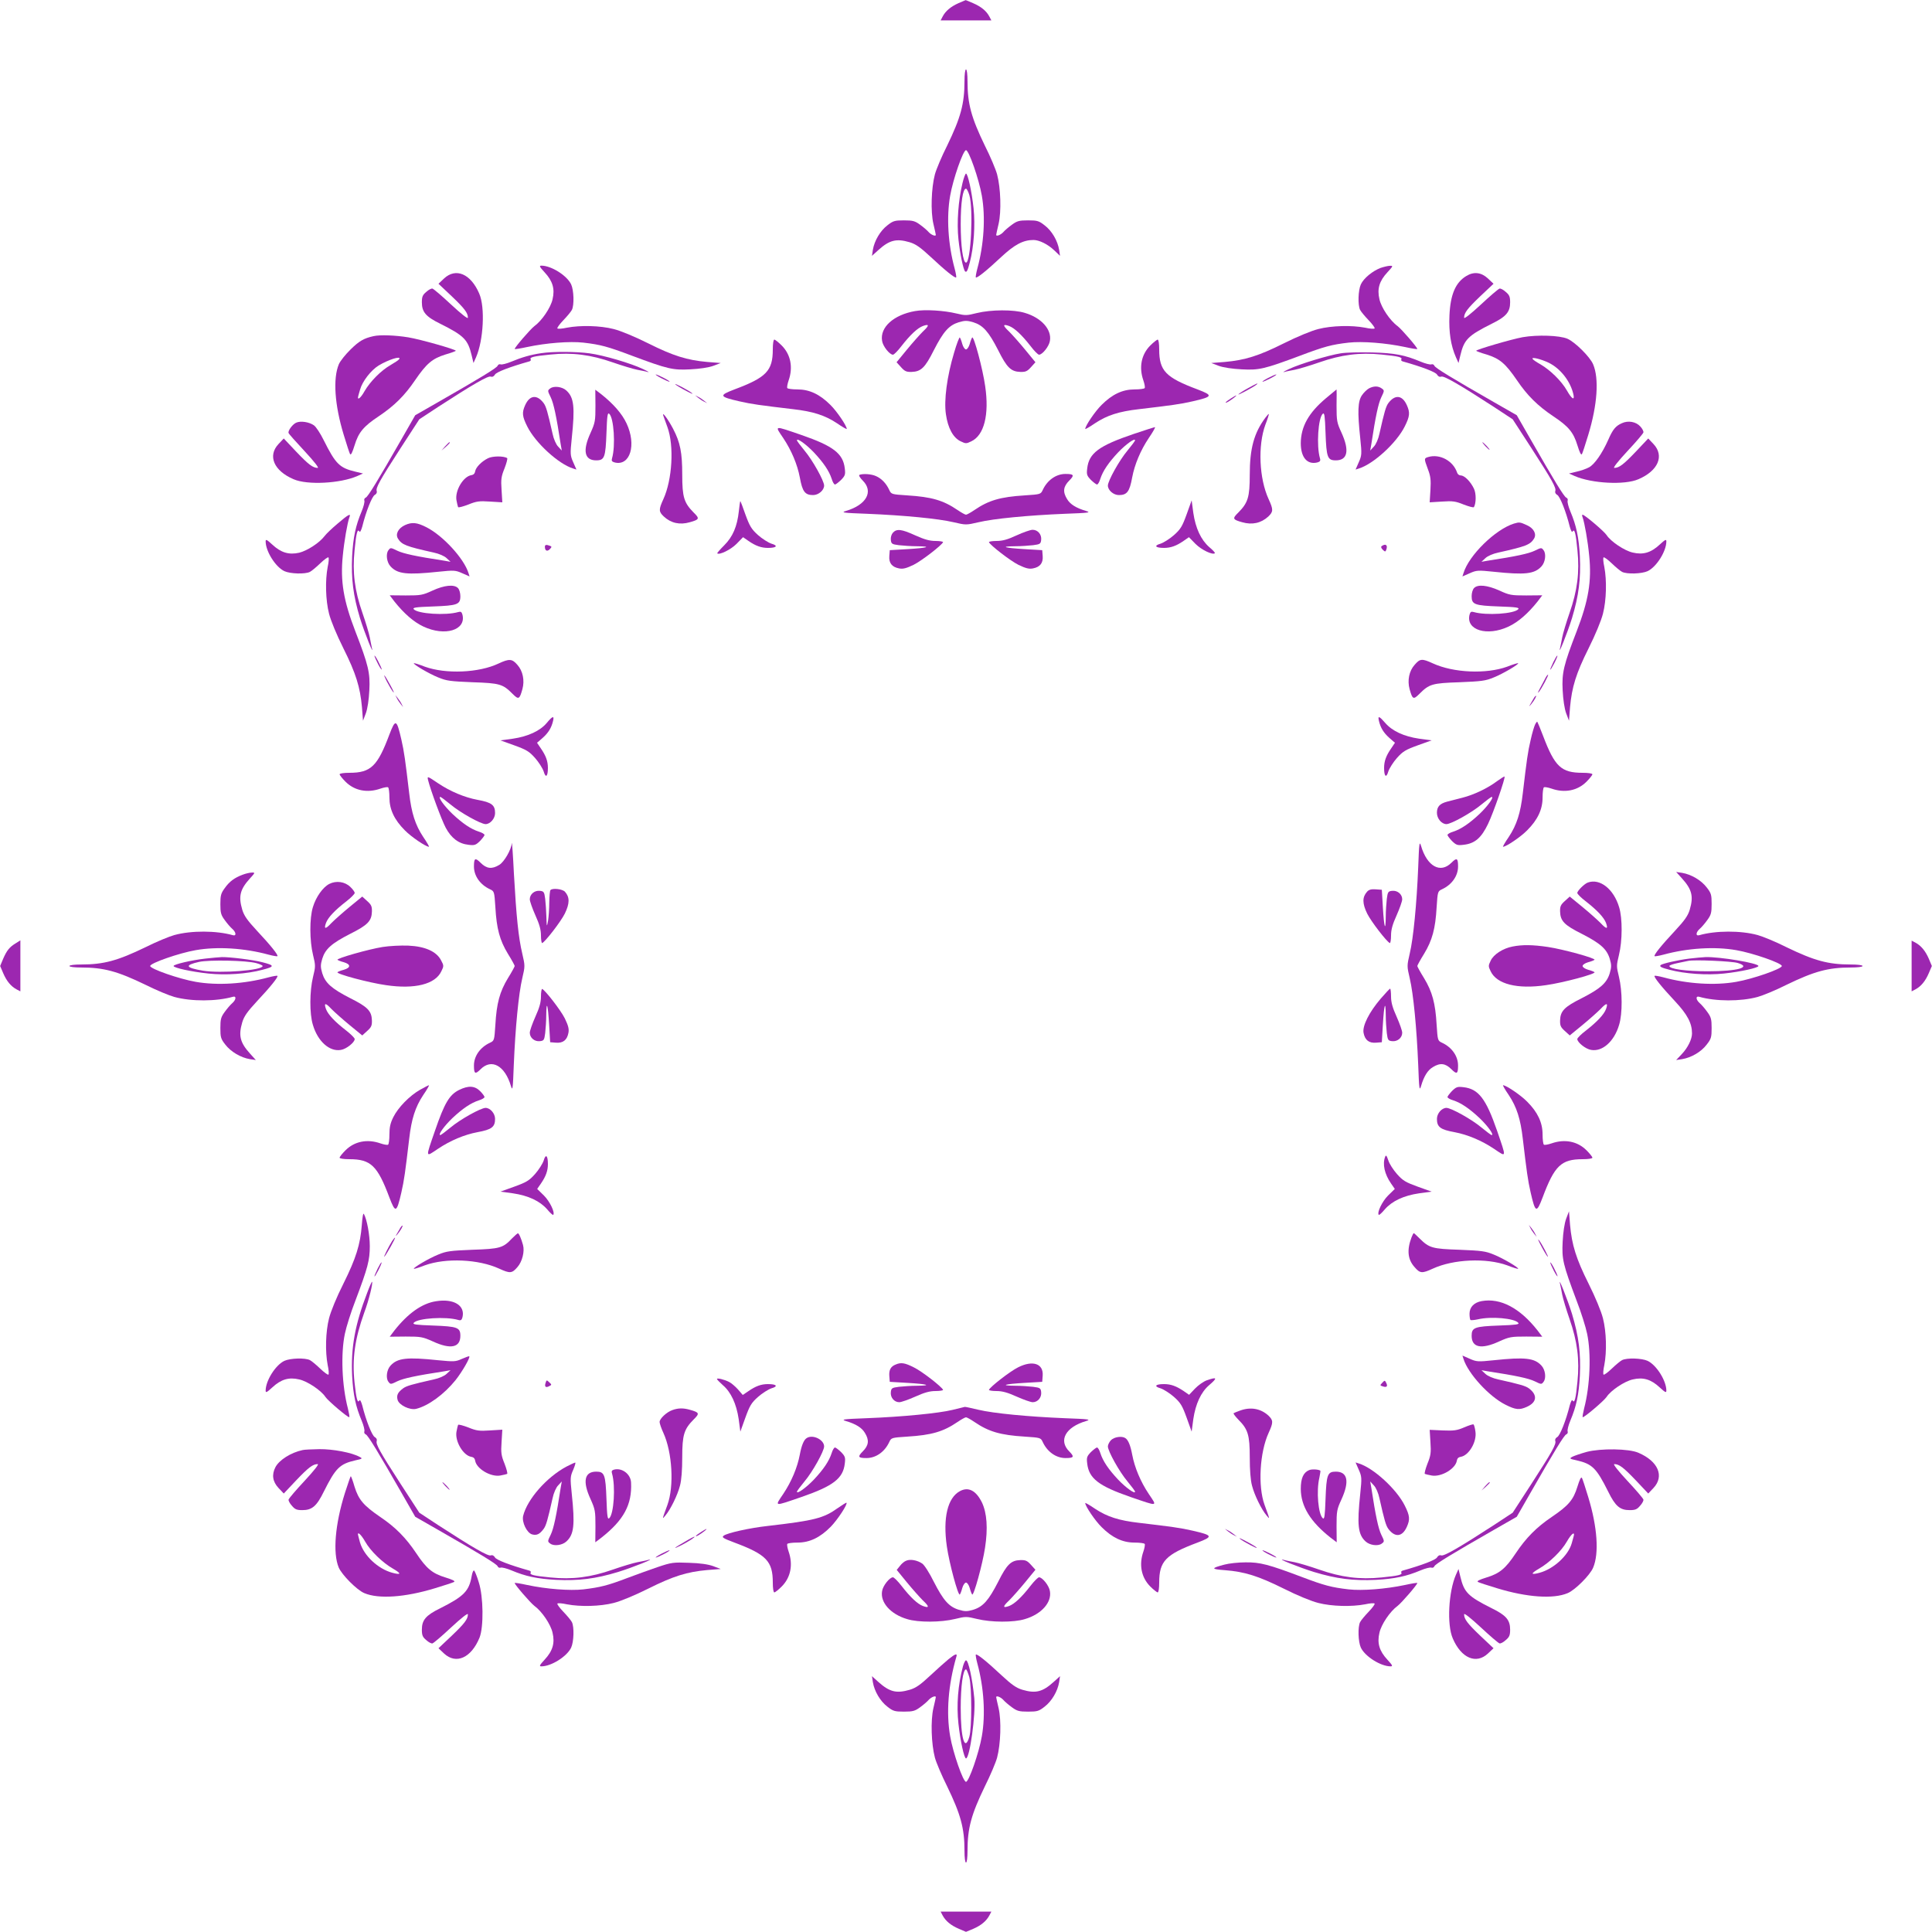 <?xml version="1.0" standalone="no"?>
<!DOCTYPE svg PUBLIC "-//W3C//DTD SVG 20010904//EN"
 "http://www.w3.org/TR/2001/REC-SVG-20010904/DTD/svg10.dtd">
<svg version="1.0" xmlns="http://www.w3.org/2000/svg"
 width="1280pt" height="1280pt" viewBox="0 0 1280 1280"
 preserveAspectRatio="xMidYMid meet">
<g transform="translate(0,1280) scale(0.1,-0.1)"
fill="#9c27b0" stroke="none">
<path d="M6350 12779 c-51 -23 -86 -52 -105 -89 l-13 -25 168 0 168 0 -13 25
c-20 38 -55 66 -108 89 -27 12 -49 21 -50 20 -1 0 -22 -9 -47 -20z"/>
<path d="M6390 12262 c0 -150 -25 -241 -115 -427 -36 -71 -72 -157 -81 -190
-24 -91 -29 -246 -10 -328 9 -38 16 -70 16 -73 0 -12 -29 -1 -46 17 -10 12
-37 35 -58 50 -34 25 -48 29 -107 29 -61 0 -72 -3 -110 -33 -47 -36 -86 -102
-96 -162 l-6 -40 42 38 c74 67 120 78 208 52 40 -12 70 -33 140 -98 96 -90
161 -142 168 -135 2 2 -2 28 -10 58 -44 161 -55 341 -30 483 19 110 86 302
105 302 19 0 86 -192 105 -302 25 -142 14 -322 -30 -483 -8 -30 -12 -56 -10
-58 7 -7 72 45 168 135 89 83 146 113 214 113 38 0 95 -28 137 -68 l39 -37 -6
40 c-10 60 -48 126 -96 162 -38 30 -49 33 -110 33 -59 0 -73 -4 -107 -29 -21
-15 -48 -38 -58 -50 -17 -18 -46 -29 -46 -17 0 3 7 35 16 73 19 82 14 237 -10
328 -9 33 -45 119 -81 190 -90 186 -115 277 -115 427 0 45 -4 78 -10 78 -6 0
-10 -33 -10 -78z"/>
<path d="M6377 11588 c-28 -114 -39 -265 -27 -374 10 -94 32 -200 44 -212 10
-9 17 4 31 59 27 102 37 247 25 360 -12 112 -38 229 -50 229 -4 0 -15 -28 -23
-62z m45 -80 c28 -93 10 -448 -22 -448 -20 0 -35 112 -35 255 0 145 14 235 35
235 5 0 15 -19 22 -42z"/>
<path d="M3608 10996 c54 -58 69 -110 53 -178 -12 -56 -71 -143 -121 -179 -26
-20 -130 -140 -130 -151 0 -3 37 3 83 13 127 27 281 39 372 29 113 -13 161
-26 320 -86 241 -90 273 -97 388 -91 62 3 122 12 152 23 l50 19 -90 7 c-133
12 -224 40 -390 123 -90 45 -182 83 -229 95 -90 23 -221 26 -310 9 -31 -7 -59
-9 -63 -5 -4 3 14 28 39 54 25 26 51 57 57 69 16 32 13 130 -5 169 -28 59
-132 124 -197 124 -16 0 -13 -7 21 -44z"/>
<path d="M9147 11025 c-53 -20 -112 -68 -131 -109 -18 -39 -21 -137 -5 -169 6
-12 32 -43 57 -69 25 -26 43 -51 39 -54 -4 -4 -32 -2 -63 5 -89 17 -220 14
-310 -9 -47 -12 -139 -50 -229 -95 -166 -83 -257 -111 -390 -123 l-90 -7 50
-19 c30 -11 90 -20 152 -23 115 -6 147 1 388 91 159 60 207 73 320 86 91 10
245 -2 373 -29 45 -10 82 -16 82 -13 0 11 -104 131 -130 151 -50 36 -109 123
-121 179 -16 68 -1 120 53 178 38 41 39 44 17 43 -13 0 -41 -7 -62 -14z"/>
<path d="M2942 10955 l-37 -35 87 -82 c86 -82 108 -111 108 -143 0 -10 -43 24
-111 87 -61 57 -116 104 -124 106 -7 2 -26 -8 -41 -22 -24 -20 -29 -32 -29
-69 0 -64 26 -95 122 -142 158 -79 183 -105 208 -210 l12 -50 17 38 c49 112
61 331 21 422 -56 131 -155 173 -233 100z"/>
<path d="M9714 10971 c-71 -43 -105 -123 -111 -261 -5 -110 9 -200 43 -277
l17 -38 12 50 c25 105 50 131 208 210 96 47 122 78 122 142 0 37 -5 49 -29 69
-15 14 -34 24 -41 22 -8 -2 -63 -49 -124 -106 -68 -63 -111 -97 -111 -87 0 32
22 61 108 143 l87 82 -37 35 c-44 41 -94 47 -144 16z"/>
<path d="M6062 10739 c-141 -25 -233 -107 -218 -197 5 -36 50 -92 72 -92 7 0
33 26 57 58 58 74 105 118 141 132 44 16 44 4 0 -37 -21 -21 -69 -75 -106
-120 l-68 -83 29 -32 c25 -28 36 -33 71 -32 62 2 89 28 147 144 63 123 100
165 165 185 41 12 55 12 96 0 65 -20 102 -62 165 -185 58 -116 85 -142 147
-144 35 -1 46 4 71 32 l29 32 -68 83 c-37 45 -85 99 -106 120 -44 41 -44 53 0
37 36 -14 83 -58 141 -132 24 -32 50 -58 57 -58 22 0 67 56 72 92 13 75 -57
153 -166 185 -74 23 -224 22 -318 -1 -67 -17 -77 -17 -135 -3 -82 20 -209 28
-275 16z"/>
<path d="M2475 10573 c-64 -14 -95 -32 -151 -87 -35 -34 -70 -78 -79 -99 -40
-95 -28 -270 32 -467 19 -63 38 -121 42 -128 6 -10 15 9 30 57 26 86 59 126
160 193 103 69 172 137 241 239 76 111 114 143 200 170 39 11 70 23 70 25 0 9
-236 76 -315 89 -86 14 -187 18 -230 8z m170 -152 c-3 -6 -29 -23 -58 -40 -63
-36 -135 -109 -172 -173 -26 -47 -51 -65 -41 -30 2 9 8 28 12 42 15 54 72 127
122 158 64 39 152 67 137 43z"/>
<path d="M10088 10566 c-72 -13 -308 -82 -308 -90 0 -2 31 -14 70 -25 86 -27
124 -59 200 -170 69 -102 138 -170 241 -239 101 -67 134 -107 160 -193 15 -48
24 -67 30 -57 4 7 23 65 42 128 60 197 72 372 32 466 -20 49 -121 149 -171
170 -52 22 -198 27 -296 10z m172 -169 c78 -38 144 -122 164 -209 10 -44 -10
-33 -43 25 -36 63 -109 134 -173 172 -27 15 -51 31 -54 37 -10 15 53 0 106
-25z"/>
<path d="M6321 10463 c-47 -156 -68 -315 -54 -408 13 -91 48 -156 98 -179 33
-16 37 -16 70 0 85 40 120 176 92 366 -16 114 -75 334 -86 322 -3 -3 -11 -22
-16 -42 -6 -21 -17 -37 -25 -37 -8 0 -19 16 -25 37 -5 20 -13 39 -16 42 -3 4
-21 -42 -38 -101z"/>
<path d="M5120 10485 c0 -142 -43 -186 -254 -265 -105 -40 -102 -48 33 -79 83
-19 137 -26 356 -52 131 -15 210 -40 290 -93 36 -25 65 -41 65 -38 0 21 -66
118 -109 160 -70 70 -139 102 -217 102 -35 0 -65 4 -68 9 -3 5 1 28 9 51 30
86 14 171 -46 231 -21 21 -43 39 -49 39 -6 0 -10 -28 -10 -65z"/>
<path d="M7621 10511 c-60 -60 -76 -145 -46 -231 8 -23 12 -46 9 -51 -3 -5
-33 -9 -68 -9 -78 0 -147 -32 -217 -102 -43 -42 -109 -139 -109 -160 0 -3 29
13 65 38 80 53 159 78 290 93 219 26 273 33 356 52 135 31 138 39 33 79 -211
79 -254 123 -254 265 0 37 -4 65 -10 65 -5 0 -28 -18 -49 -39z"/>
<path d="M3585 10460 c-69 -10 -130 -28 -197 -56 -31 -13 -63 -21 -71 -18 -8
3 -17 -1 -20 -9 -6 -15 -113 -80 -394 -241 l-152 -87 -87 -152 c-161 -281
-226 -388 -241 -394 -8 -3 -12 -12 -9 -20 3 -8 -5 -40 -18 -71 -40 -95 -56
-171 -63 -297 -7 -149 7 -261 52 -410 30 -97 95 -259 79 -198 -3 12 -9 44 -14
70 -5 26 -27 100 -49 163 -51 146 -67 268 -52 414 11 114 19 145 32 125 4 -8
11 4 19 32 25 101 65 201 83 210 11 6 16 17 13 25 -8 21 19 70 158 285 l124
191 123 81 c225 146 331 208 350 202 11 -4 21 1 28 13 9 17 98 51 229 88 7 2
11 8 8 13 -9 14 19 21 130 32 146 15 268 -1 414 -52 63 -22 137 -44 163 -49
26 -5 58 -11 70 -15 12 -3 -3 6 -33 20 -79 38 -263 92 -354 104 -86 12 -244
13 -321 1z"/>
<path d="M8882 10459 c-79 -12 -270 -70 -342 -104 -30 -14 -45 -23 -33 -20 12
4 44 10 70 15 26 5 100 27 163 49 146 51 268 67 414 52 111 -11 139 -18 130
-32 -3 -5 1 -11 8 -13 131 -37 220 -71 229 -88 7 -12 17 -17 28 -13 19 6 125
-56 350 -202 l123 -81 124 -191 c139 -215 166 -264 158 -285 -3 -8 2 -19 13
-25 18 -9 58 -109 83 -210 8 -28 15 -40 19 -32 13 20 21 -11 32 -125 15 -146
-1 -268 -52 -414 -22 -63 -44 -137 -49 -163 -5 -26 -11 -58 -14 -70 -16 -61
49 101 79 198 45 149 59 261 52 410 -7 126 -23 202 -63 297 -13 31 -21 63 -18
71 3 8 -1 17 -9 20 -15 6 -80 113 -241 394 l-87 152 -152 87 c-281 161 -388
226 -394 241 -3 8 -12 12 -20 9 -8 -3 -40 5 -71 18 -105 44 -171 57 -322 61
-80 2 -173 0 -208 -6z"/>
<path d="M4380 10295 c25 -13 50 -24 55 -24 6 0 -10 11 -35 24 -25 13 -49 24
-55 24 -5 0 10 -11 35 -24z"/>
<path d="M8400 10295 c-25 -13 -40 -24 -35 -24 6 0 30 11 55 24 25 13 41 24
35 24 -5 0 -30 -11 -55 -24z"/>
<path d="M4475 10253 c6 -6 37 -25 70 -42 33 -18 51 -25 40 -16 -22 19 -126
73 -110 58z"/>
<path d="M8270 10229 c-30 -16 -59 -35 -65 -41 -10 -12 103 49 120 64 16 14 1
8 -55 -23z"/>
<path d="M3646 10227 c-19 -14 -19 -15 3 -60 19 -40 37 -122 66 -312 l7 -40
-24 26 c-14 14 -30 51 -37 85 -33 147 -43 181 -59 203 -44 59 -93 54 -123 -14
-22 -49 -19 -74 14 -140 54 -109 207 -249 304 -279 l22 -7 -21 48 c-20 45 -21
54 -10 159 22 208 15 271 -36 317 -27 25 -82 32 -106 14z"/>
<path d="M9070 10227 c-13 -7 -35 -28 -47 -46 -27 -40 -30 -108 -11 -285 11
-105 10 -114 -10 -159 l-21 -48 22 7 c97 30 250 170 304 279 33 66 36 91 14
140 -30 68 -79 73 -123 14 -16 -22 -26 -56 -59 -203 -7 -34 -23 -71 -37 -85
l-24 -26 7 40 c29 190 47 272 66 312 21 44 22 46 4 59 -23 17 -52 18 -85 1z"/>
<path d="M3945 10112 c0 -100 -2 -112 -32 -179 -55 -119 -41 -183 37 -183 55
0 62 19 68 182 4 112 7 136 18 127 31 -26 43 -213 19 -295 -5 -17 -1 -23 18
-28 102 -25 145 117 78 259 -30 64 -86 128 -166 192 l-41 31 1 -106z"/>
<path d="M8784 10161 c-114 -96 -165 -187 -166 -297 0 -94 42 -144 109 -128
19 5 23 11 18 28 -24 82 -12 269 19 295 11 9 14 -15 18 -127 6 -163 13 -182
68 -182 78 0 92 64 38 183 -31 67 -33 79 -33 180 1 59 1 107 0 107 0 0 -32
-27 -71 -59z"/>
<path d="M4625 10165 c11 -9 29 -21 40 -26 l20 -10 -20 16 c-11 9 -29 21 -40
26 l-20 10 20 -16z"/>
<path d="M8153 10159 c-35 -22 -46 -37 -15 -20 22 13 58 40 52 41 -3 0 -20
-10 -37 -21z"/>
<path d="M4395 10045 c4 -11 16 -45 27 -75 45 -124 32 -348 -27 -477 -32 -70
-31 -83 3 -115 47 -44 106 -57 172 -38 64 18 67 24 25 65 -63 64 -75 101 -75
250 0 146 -13 213 -60 303 -32 62 -77 123 -65 87z"/>
<path d="M8383 10032 c-75 -101 -103 -204 -103 -377 0 -149 -12 -186 -75 -250
-42 -41 -39 -47 25 -65 66 -19 125 -6 173 38 33 32 34 45 2 115 -63 137 -72
354 -22 492 15 38 25 71 23 72 -1 2 -12 -10 -23 -25z"/>
<path d="M1963 10000 c-24 -10 -57 -54 -51 -69 1 -5 49 -59 106 -120 63 -68
97 -111 87 -111 -32 0 -61 22 -143 108 l-82 87 -35 -37 c-73 -78 -31 -177 100
-233 91 -40 310 -28 422 21 l38 17 -50 12 c-105 25 -131 50 -210 208 -22 45
-51 89 -65 99 -31 22 -87 31 -117 18z"/>
<path d="M10745 9996 c-41 -18 -60 -41 -90 -110 -40 -90 -91 -163 -127 -182
-18 -10 -55 -23 -83 -29 l-50 -12 38 -17 c112 -49 331 -61 422 -21 131 56 173
155 100 233 l-35 37 -82 -87 c-82 -86 -111 -108 -143 -108 -10 0 24 43 87 111
57 61 104 116 106 124 2 7 -7 25 -20 39 -28 32 -81 42 -123 22z"/>
<path d="M5189 9898 c55 -82 94 -176 110 -261 17 -94 34 -117 88 -117 36 0 73
32 73 63 0 31 -76 168 -130 232 -27 33 -50 63 -50 68 0 17 59 -25 111 -79 65
-69 102 -124 119 -176 6 -21 16 -38 22 -38 5 0 23 14 40 30 27 28 30 36 25 76
-11 99 -76 149 -287 222 -187 64 -178 65 -121 -20z"/>
<path d="M7511 9925 c-230 -78 -297 -127 -308 -229 -5 -40 -2 -48 25 -76 17
-16 35 -30 40 -30 6 0 16 17 22 38 17 52 54 107 119 176 52 54 111 96 111 79
0 -5 -23 -35 -50 -68 -54 -64 -130 -201 -130 -232 0 -31 37 -63 73 -63 54 0
71 23 88 117 16 85 55 179 110 261 27 39 45 72 41 72 -4 0 -67 -20 -141 -45z"/>
<path d="M2949 9843 l-24 -28 28 24 c25 23 32 31 24 31 -2 0 -14 -12 -28 -27z"/>
<path d="M9840 9845 c13 -14 26 -25 28 -25 3 0 -5 11 -18 25 -13 14 -26 25
-28 25 -3 0 5 -11 18 -25z"/>
<path d="M3233 9764 c-44 -22 -81 -61 -85 -87 -2 -14 -11 -23 -25 -25 -53 -8
-109 -101 -99 -165 4 -22 9 -43 11 -47 3 -4 33 4 67 17 54 22 73 25 144 20
l82 -5 -5 82 c-5 71 -2 90 20 144 13 34 21 64 17 67 -24 15 -97 14 -127 -1z"/>
<path d="M9462 9772 c-28 -9 -28 -9 -2 -80 18 -47 21 -71 17 -138 l-5 -82 82
5 c71 5 90 2 144 -20 34 -13 64 -21 67 -17 15 25 16 91 0 123 -22 46 -62 87
-87 87 -10 0 -21 8 -24 18 -26 79 -115 127 -192 104z"/>
<path d="M5694 9654 c-6 -3 3 -19 22 -38 73 -73 24 -161 -111 -201 -36 -11
-21 -13 140 -19 243 -10 472 -32 573 -56 81 -19 83 -19 165 0 100 24 329 46
572 56 161 6 176 8 140 19 -65 19 -105 44 -125 78 -30 48 -26 83 14 123 36 36
31 44 -25 44 -62 0 -120 -41 -150 -105 -14 -30 -15 -30 -119 -37 -163 -10
-240 -33 -334 -97 -25 -17 -50 -31 -56 -31 -6 0 -31 14 -56 31 -94 64 -171 87
-334 97 -104 7 -105 7 -119 37 -20 43 -51 75 -88 91 -31 14 -86 17 -109 8z"/>
<path d="M4895 9413 c-11 -101 -40 -169 -97 -226 -27 -27 -48 -51 -46 -53 13
-13 89 24 127 62 l44 45 36 -25 c48 -33 85 -46 129 -46 58 0 69 15 23 28 -21
7 -62 33 -89 57 -43 39 -55 58 -83 135 -17 50 -33 90 -34 90 -2 0 -6 -30 -10
-67z"/>
<path d="M7862 9393 c-29 -80 -40 -99 -84 -138 -27 -24 -68 -50 -89 -57 -46
-13 -35 -28 23 -28 44 0 81 13 129 46 l36 25 44 -45 c39 -39 114 -75 128 -61
2 3 -14 21 -37 40 -55 48 -91 125 -106 227 l-11 83 -33 -92z"/>
<path d="M2238 9332 c-37 -31 -77 -69 -88 -84 -34 -45 -115 -97 -168 -110 -68
-15 -120 0 -178 54 -37 34 -44 37 -44 21 0 -65 65 -169 124 -197 39 -18 137
-21 169 -5 12 6 43 32 69 57 26 25 51 43 54 39 4 -4 2 -32 -5 -63 -17 -89 -14
-220 9 -310 12 -47 50 -139 95 -229 83 -166 111 -257 123 -390 l7 -90 19 50
c11 30 20 90 23 152 6 115 -6 166 -93 391 -78 202 -100 332 -83 499 9 96 31
221 44 256 12 29 -7 19 -77 -41z"/>
<path d="M10485 9373 c13 -35 35 -160 44 -256 17 -167 -5 -297 -83 -499 -87
-225 -99 -276 -93 -391 3 -62 12 -122 23 -152 l19 -50 7 90 c12 133 40 224
123 390 45 90 83 182 95 229 23 90 26 221 9 310 -7 31 -9 59 -5 63 3 4 28 -14
54 -39 26 -25 57 -51 69 -57 32 -16 130 -13 169 5 59 28 124 132 124 197 0 16
-7 13 -44 -21 -58 -54 -110 -69 -178 -53 -55 12 -146 73 -174 116 -16 25 -146
135 -159 135 -4 0 -4 -8 0 -17z"/>
<path d="M2683 9321 c-45 -21 -65 -60 -46 -90 25 -40 53 -51 237 -92 34 -7 71
-23 85 -37 l26 -24 -40 7 c-190 29 -272 47 -312 66 -45 22 -46 22 -60 3 -18
-24 -11 -79 14 -106 46 -51 109 -58 317 -36 105 11 114 10 159 -10 l48 -21 -7
22 c-30 97 -170 249 -279 304 -63 32 -95 35 -142 14z"/>
<path d="M10030 9331 c-122 -38 -298 -209 -334 -328 l-7 -22 48 21 c45 20 54
21 159 10 208 -22 271 -15 317 36 25 27 32 82 14 106 -14 19 -15 19 -60 -3
-40 -19 -122 -37 -312 -66 l-40 -7 26 24 c14 14 51 30 85 37 184 41 212 52
237 92 19 30 -1 69 -46 89 -46 21 -50 22 -87 11z"/>
<path d="M5916 9271 c-10 -11 -16 -31 -14 -48 3 -26 7 -29 53 -35 28 -3 81 -7
119 -7 104 -1 73 -11 -60 -19 l-119 -7 -3 -38 c-4 -47 17 -74 65 -83 26 -5 48
1 96 24 54 27 187 130 195 150 1 4 -21 8 -50 8 -39 0 -74 10 -134 37 -92 42
-123 45 -148 18z"/>
<path d="M6735 9253 c-60 -28 -93 -37 -133 -37 -29 0 -51 -4 -50 -8 8 -20 141
-123 195 -150 48 -23 70 -29 96 -24 48 9 69 36 65 83 l-3 38 -119 7 c-133 8
-164 18 -60 19 38 0 92 4 119 7 46 6 50 9 53 35 4 36 -22 67 -57 67 -14 0 -62
-17 -106 -37z"/>
<path d="M3610 9178 c0 -27 15 -34 32 -17 14 15 15 18 1 23 -23 9 -33 7 -33
-6z"/>
<path d="M9154 9182 c-6 -4 -4 -13 7 -24 15 -14 18 -15 23 -1 12 31 -3 44 -30
25z"/>
<path d="M2865 8887 c-65 -30 -77 -32 -177 -32 l-106 1 31 -41 c64 -80 128
-136 192 -166 142 -67 284 -24 259 78 -5 19 -11 23 -28 18 -82 -24 -269 -12
-295 19 -9 11 15 14 127 18 163 6 182 13 182 68 0 22 -7 45 -16 54 -25 26 -91
19 -169 -17z"/>
<path d="M9766 8904 c-9 -9 -16 -32 -16 -54 0 -55 19 -62 182 -68 112 -4 136
-7 127 -18 -26 -31 -213 -43 -295 -19 -17 5 -23 1 -28 -18 -25 -102 117 -145
259 -78 64 30 128 86 192 166 l31 41 -106 -1 c-100 0 -112 2 -179 33 -79 35
-142 42 -167 16z"/>
<path d="M2481 8455 c0 -5 11 -30 24 -55 13 -25 24 -40 24 -35 0 6 -11 30 -24
55 -13 25 -24 41 -24 35z"/>
<path d="M10292 8415 c-30 -62 -27 -71 4 -12 14 27 24 51 22 53 -3 2 -14 -17
-26 -41z"/>
<path d="M3303 8404 c-130 -62 -350 -71 -488 -21 -38 15 -71 25 -73 23 -6 -7
101 -70 161 -94 55 -23 81 -26 227 -32 182 -6 201 -12 266 -77 40 -40 46 -37
65 31 16 58 3 121 -33 161 -35 41 -54 42 -125 9z"/>
<path d="M9372 8395 c-36 -40 -49 -103 -33 -161 19 -68 25 -71 65 -31 65 65
84 71 266 77 146 6 172 9 227 32 60 24 167 87 161 94 -2 2 -35 -8 -73 -23
-138 -50 -355 -41 -492 22 -72 33 -85 32 -121 -10z"/>
<path d="M2563 8285 c14 -27 33 -59 42 -70 9 -11 2 7 -16 40 -40 75 -60 98
-26 30z"/>
<path d="M10239 8308 c-6 -13 -23 -43 -36 -68 -14 -25 -17 -36 -8 -25 19 23
68 115 61 115 -3 0 -11 -10 -17 -22z"/>
<path d="M2629 8175 c5 -11 17 -29 26 -40 l16 -20 -10 20 c-5 11 -17 29 -26
40 l-16 20 10 -20z"/>
<path d="M10164 8178 c-4 -7 -14 -24 -22 -38 -14 -24 -13 -24 3 -5 20 24 37
55 31 55 -3 0 -8 -6 -12 -12z"/>
<path d="M3623 8011 c-44 -53 -124 -90 -225 -105 l-83 -11 92 -33 c80 -29 99
-40 138 -84 24 -27 50 -68 57 -89 13 -46 28 -35 28 23 0 45 -13 81 -47 130
l-25 37 37 32 c38 34 58 66 69 112 9 37 -3 34 -41 -12z"/>
<path d="M9136 8023 c11 -46 31 -78 69 -112 l37 -32 -25 -37 c-34 -49 -47 -85
-47 -130 0 -58 15 -69 28 -23 7 21 33 62 57 89 39 44 58 55 138 84 l92 33 -83
11 c-101 15 -179 51 -225 105 -40 46 -50 49 -41 12z"/>
<path d="M2580 7934 c-79 -211 -123 -254 -265 -254 -37 0 -65 -4 -65 -10 0 -5
18 -28 39 -49 60 -60 145 -76 231 -46 23 8 46 12 51 9 5 -3 9 -33 9 -68 0 -78
32 -147 102 -217 42 -43 139 -109 160 -109 3 0 -13 29 -38 65 -53 80 -78 159
-93 290 -26 219 -33 273 -52 356 -31 135 -39 138 -79 33z"/>
<path d="M10171 8001 c-6 -11 -20 -57 -30 -103 -19 -80 -26 -133 -52 -353 -15
-131 -40 -210 -93 -290 -25 -36 -41 -65 -38 -65 21 0 118 66 160 109 70 70
102 139 102 217 0 35 4 65 9 68 5 3 28 -1 51 -9 86 -30 171 -14 231 46 21 21
39 44 39 49 0 6 -28 10 -65 10 -141 0 -184 40 -261 243 -19 50 -37 93 -39 95
-2 2 -8 -5 -14 -17z"/>
<path d="M2836 7632 c17 -68 89 -263 117 -316 37 -69 86 -106 151 -113 40 -5
48 -2 76 25 16 17 30 35 30 40 0 6 -17 16 -37 22 -53 17 -108 54 -177 119 -54
52 -96 111 -79 111 5 0 35 -23 68 -50 64 -54 201 -130 232 -130 31 0 63 37 63
73 0 54 -23 71 -117 88 -85 16 -179 55 -261 110 -71 48 -72 48 -66 21z"/>
<path d="M9919 7625 c-64 -48 -155 -91 -230 -110 -35 -9 -81 -21 -101 -26 -49
-13 -68 -33 -68 -74 0 -38 31 -75 63 -75 31 0 168 76 232 130 33 27 63 50 68
50 17 0 -25 -59 -79 -111 -69 -65 -124 -102 -176 -119 -21 -6 -38 -16 -38 -22
0 -5 14 -23 30 -40 28 -27 36 -30 76 -25 75 8 118 45 163 139 36 75 116 306
109 313 -2 2 -24 -12 -49 -30z"/>
<path d="M3391 7215 c-3 -43 -50 -125 -83 -145 -49 -30 -84 -26 -124 14 -36
36 -44 31 -44 -25 0 -62 41 -120 105 -150 30 -14 30 -15 37 -120 8 -142 29
-219 83 -308 25 -40 45 -77 45 -81 0 -4 -20 -41 -45 -81 -54 -89 -75 -166 -83
-308 -7 -105 -7 -106 -37 -120 -64 -30 -105 -88 -105 -150 0 -56 8 -61 44 -25
73 73 161 24 201 -111 11 -36 13 -21 19 140 10 243 32 472 56 573 19 81 19 83
0 165 -25 105 -39 242 -55 525 -6 125 -13 218 -14 207z"/>
<path d="M9396 7055 c-10 -243 -32 -472 -56 -572 -19 -82 -19 -84 0 -165 24
-101 46 -330 56 -573 6 -161 8 -176 19 -140 19 65 44 105 78 125 48 30 83 26
123 -14 36 -36 44 -31 44 25 0 62 -41 120 -105 150 -30 14 -30 15 -37 120 -8
142 -29 219 -83 308 -25 40 -45 77 -45 81 0 4 20 41 45 81 54 89 75 166 83
308 7 105 7 106 37 120 64 30 105 88 105 150 0 56 -8 61 -44 25 -73 -73 -161
-24 -201 111 -11 36 -13 21 -19 -140z"/>
<path d="M1608 7005 c-54 -20 -88 -45 -119 -89 -25 -34 -29 -48 -29 -106 0
-58 4 -72 29 -106 15 -21 38 -48 50 -58 26 -23 28 -49 4 -42 -109 31 -275 32
-388 1 -33 -9 -118 -44 -190 -80 -186 -90 -277 -115 -427 -115 -45 0 -78 -4
-78 -10 0 -6 33 -10 78 -10 150 0 241 -25 427 -115 72 -36 157 -71 190 -80
113 -31 279 -30 388 1 24 7 22 -19 -4 -42 -12 -10 -35 -37 -50 -58 -25 -34
-29 -48 -29 -107 0 -61 3 -72 33 -110 36 -47 102 -86 162 -96 l40 -6 -38 42
c-67 74 -78 120 -52 208 12 40 33 70 98 140 90 96 142 161 135 168 -2 2 -28
-2 -58 -10 -161 -44 -341 -55 -483 -30 -110 19 -302 86 -302 105 0 19 192 86
302 105 142 25 322 14 483 -30 30 -8 56 -12 58 -10 7 7 -45 72 -135 168 -65
70 -86 100 -98 140 -26 88 -15 134 50 206 36 39 36 41 14 40 -13 0 -40 -6 -61
-14z"/>
<path d="M11143 6981 c67 -74 78 -120 52 -208 -12 -40 -33 -70 -98 -140 -90
-96 -142 -161 -135 -168 2 -2 28 2 58 10 161 44 341 55 483 30 110 -19 302
-86 302 -105 0 -19 -192 -86 -302 -105 -142 -25 -322 -14 -483 30 -30 8 -56
12 -58 10 -7 -7 45 -72 135 -168 83 -89 113 -146 113 -214 0 -38 -28 -95 -68
-137 l-37 -39 40 6 c60 10 126 48 162 96 30 38 33 49 33 110 0 59 -4 73 -29
107 -15 21 -38 48 -50 58 -26 23 -28 49 -3 42 108 -31 274 -32 387 -1 33 9
119 44 190 80 186 90 277 115 427 115 45 0 78 4 78 10 0 6 -33 10 -78 10 -150
0 -241 25 -427 115 -71 36 -157 71 -190 80 -113 31 -279 30 -387 -1 -25 -7
-23 19 3 42 12 10 35 37 50 58 25 34 29 48 29 107 0 61 -3 72 -33 110 -36 47
-102 86 -162 96 l-40 6 38 -42z"/>
<path d="M2182 6944 c-43 -22 -89 -87 -109 -154 -23 -74 -22 -224 1 -317 17
-70 17 -76 0 -145 -23 -94 -24 -244 -1 -318 32 -109 110 -179 185 -166 36 5
92 50 92 72 0 7 -26 33 -57 57 -75 58 -119 105 -133 141 -16 44 -4 44 37 0 21
-21 75 -69 120 -106 l83 -68 32 29 c28 25 33 36 32 71 -2 62 -28 89 -144 147
-123 63 -165 100 -185 165 -12 41 -12 55 0 96 20 65 62 102 185 165 116 58
142 85 144 147 1 35 -4 46 -32 71 l-32 29 -83 -68 c-45 -37 -99 -85 -120 -106
-41 -44 -53 -44 -37 0 14 36 58 83 133 141 31 24 57 50 57 57 0 7 -13 25 -29
40 -36 35 -93 43 -139 20z"/>
<path d="M10520 6953 c-23 -8 -70 -55 -70 -69 0 -7 26 -33 58 -57 74 -58 118
-105 132 -141 16 -44 4 -44 -37 0 -21 21 -75 69 -120 106 l-83 68 -32 -29
c-28 -25 -33 -36 -32 -71 2 -62 28 -89 144 -147 123 -63 165 -100 185 -165 12
-41 12 -55 0 -96 -20 -65 -62 -102 -185 -165 -116 -58 -142 -85 -144 -147 -1
-35 4 -46 32 -71 l32 -29 83 68 c45 37 99 85 120 106 41 44 53 44 37 0 -14
-36 -58 -83 -132 -141 -32 -24 -58 -50 -58 -57 0 -22 56 -67 92 -72 75 -13
153 57 185 166 23 74 22 224 -1 318 -17 69 -17 75 0 145 23 93 24 243 1 317
-36 120 -127 192 -207 163z"/>
<path d="M3647 6903 c-4 -3 -7 -40 -8 -82 0 -42 -4 -96 -8 -121 -8 -44 -9 -43
-11 25 -1 39 -5 93 -8 120 -6 46 -9 50 -35 53 -35 4 -67 -22 -67 -56 0 -13 17
-61 37 -106 27 -60 37 -95 37 -134 0 -29 4 -51 8 -50 20 8 123 141 150 195 33
68 33 109 1 145 -16 18 -82 26 -96 11z"/>
<path d="M9057 6892 c-32 -36 -32 -77 1 -145 27 -54 130 -187 150 -195 4 -1 8
21 8 50 0 39 10 74 37 134 20 45 37 93 37 106 0 34 -32 60 -67 56 -26 -3 -29
-7 -35 -53 -3 -27 -7 -81 -7 -119 -1 -104 -11 -73 -19 60 l-7 119 -41 3 c-29
2 -45 -2 -57 -16z"/>
<path d="M105 6551 c-42 -25 -60 -48 -84 -103 l-20 -48 20 -47 c23 -54 52 -88
89 -108 l25 -13 0 169 c0 93 0 169 0 169 0 0 -13 -8 -30 -19z"/>
<path d="M12665 6400 l0 -168 25 13 c37 20 66 54 89 108 l20 47 -20 48 c-23
53 -52 87 -89 107 l-25 13 0 -168z"/>
<path d="M2535 6526 c-94 -15 -308 -76 -299 -85 3 -3 22 -11 42 -16 47 -14 47
-36 0 -50 -20 -5 -39 -13 -42 -16 -12 -11 208 -70 322 -86 190 -28 326 6 366
92 17 34 17 38 -2 73 -30 58 -105 92 -217 97 -50 2 -126 -2 -170 -9z"/>
<path d="M10021 6529 c-63 -12 -126 -52 -145 -94 -16 -33 -16 -37 0 -70 40
-85 176 -120 366 -92 114 16 334 75 322 86 -3 3 -22 11 -42 16 -21 6 -37 17
-37 25 0 8 16 19 37 25 20 5 39 13 42 16 10 10 -208 70 -308 85 -101 15 -169
16 -235 3z"/>
<path d="M1360 6449 c-90 -10 -210 -38 -210 -49 0 -12 117 -38 231 -50 114
-12 255 -3 358 25 82 21 82 29 -1 50 -60 16 -216 35 -268 34 -19 -1 -69 -5
-110 -10z m338 -30 c23 -6 42 -15 42 -19 0 -29 -279 -50 -396 -31 -116 20
-123 36 -26 58 68 15 315 10 380 -8z"/>
<path d="M11192 6449 c-73 -9 -179 -33 -190 -43 -9 -10 4 -17 59 -31 102 -27
247 -37 360 -25 112 12 229 38 229 50 0 19 -258 62 -350 59 -19 -1 -68 -5
-108 -10z m321 -29 c94 -28 0 -55 -198 -55 -144 0 -255 15 -255 35 0 5 24 13
53 19 28 6 61 13 72 15 37 9 290 -2 328 -14z"/>
<path d="M3584 6198 c0 -39 -10 -74 -37 -134 -20 -45 -37 -93 -37 -106 0 -34
32 -60 67 -56 26 3 29 7 35 53 3 28 7 81 7 119 1 104 11 73 19 -60 l7 -119 38
-3 c47 -4 74 17 83 65 5 26 -1 48 -24 96 -27 54 -130 187 -150 195 -4 1 -8
-21 -8 -50z"/>
<path d="M9147 6183 c-76 -89 -122 -180 -113 -226 9 -48 36 -69 83 -65 l38 3
7 119 c8 133 18 164 19 60 0 -38 4 -91 7 -119 6 -46 9 -50 35 -53 35 -4 67 22
67 56 0 13 -17 61 -37 106 -27 60 -37 95 -37 134 0 28 -3 52 -6 52 -3 0 -31
-30 -63 -67z"/>
<path d="M2783 5580 c-70 -40 -145 -117 -177 -181 -20 -40 -26 -68 -26 -115 0
-35 -4 -65 -9 -68 -5 -3 -28 1 -51 9 -86 30 -171 14 -231 -46 -21 -21 -39 -43
-39 -49 0 -6 28 -10 65 -10 142 0 186 -43 265 -254 40 -105 48 -102 79 33 19
83 26 137 52 356 15 131 40 210 93 290 25 36 41 65 38 65 -4 0 -30 -14 -59
-30z"/>
<path d="M9996 5545 c53 -80 78 -159 93 -290 26 -219 33 -273 52 -356 31 -135
39 -138 79 -33 79 211 123 254 265 254 37 0 65 4 65 10 0 6 -18 28 -39 49 -60
60 -145 76 -231 46 -23 -8 -46 -12 -51 -9 -5 3 -9 33 -9 68 0 78 -32 147 -102
217 -42 43 -139 109 -160 109 -3 0 13 -29 38 -65z"/>
<path d="M3042 5579 c-65 -32 -97 -87 -160 -270 -64 -185 -65 -177 20 -120 82
55 176 94 261 110 94 17 117 34 117 88 0 36 -32 73 -63 73 -31 0 -168 -76
-232 -130 -33 -27 -63 -50 -68 -50 -17 0 25 59 79 111 69 65 124 102 177 119
20 6 37 16 37 22 0 5 -13 23 -29 39 -36 36 -78 38 -139 8z"/>
<path d="M9620 5572 c-16 -17 -30 -35 -30 -40 0 -6 17 -16 38 -22 52 -17 107
-54 176 -119 54 -52 96 -111 79 -111 -5 0 -35 23 -68 50 -64 54 -201 130 -232
130 -31 0 -63 -37 -63 -73 0 -54 23 -71 117 -88 85 -16 179 -55 261 -110 85
-57 84 -66 20 121 -73 211 -123 276 -222 287 -40 5 -48 2 -76 -25z"/>
<path d="M3602 5111 c-7 -21 -33 -62 -57 -89 -39 -44 -58 -55 -138 -84 l-92
-33 83 -11 c102 -15 179 -51 227 -106 19 -23 37 -39 40 -37 14 14 -22 89 -61
128 l-45 44 25 36 c33 48 46 85 46 129 0 58 -15 69 -28 23z"/>
<path d="M9177 5136 c-19 -48 -4 -115 39 -177 l25 -36 -45 -44 c-39 -39 -75
-114 -61 -128 3 -2 21 14 40 37 48 55 125 91 227 106 l83 11 -92 33 c-80 29
-99 40 -137 83 -24 27 -51 68 -58 91 -11 33 -16 38 -21 24z"/>
<path d="M2397 4683 c-10 -128 -38 -219 -122 -388 -45 -89 -83 -182 -95 -229
-23 -90 -26 -221 -9 -310 7 -31 9 -59 5 -63 -3 -4 -28 14 -54 39 -26 25 -57
51 -69 57 -32 16 -130 13 -169 -5 -59 -28 -124 -132 -124 -197 0 -16 7 -13 44
21 58 54 110 69 178 53 55 -12 146 -73 174 -116 17 -26 152 -140 158 -134 3 2
-2 28 -9 57 -40 152 -48 364 -20 496 9 44 40 143 70 220 82 217 95 267 95 360
0 75 -19 177 -39 213 -5 9 -10 -19 -14 -74z"/>
<path d="M10376 4725 c-11 -30 -20 -90 -23 -152 -6 -116 2 -149 92 -389 30
-77 61 -176 70 -220 28 -132 20 -344 -20 -496 -7 -29 -12 -55 -9 -57 6 -6 141
108 158 134 28 43 119 104 174 116 68 16 120 1 178 -53 37 -34 44 -37 44 -21
0 65 -65 169 -124 197 -39 18 -137 21 -169 5 -12 -6 -43 -32 -69 -57 -26 -25
-51 -43 -54 -39 -4 4 -2 32 5 63 17 89 14 220 -9 310 -12 47 -50 139 -95 229
-83 166 -111 257 -123 390 l-7 90 -19 -50z"/>
<path d="M2654 4668 c-4 -7 -14 -24 -22 -38 -14 -24 -13 -24 3 -5 20 24 37 55
31 55 -3 0 -8 -6 -12 -12z"/>
<path d="M10139 4665 c5 -11 17 -29 26 -40 l16 -20 -10 20 c-5 11 -17 29 -26
40 l-16 20 10 -20z"/>
<path d="M3392 4595 c-59 -63 -80 -69 -262 -75 -146 -6 -172 -9 -227 -32 -60
-24 -167 -87 -161 -94 2 -2 35 8 73 23 138 50 355 41 492 -22 72 -33 85 -32
121 10 32 36 49 104 37 147 -12 43 -27 78 -34 77 -3 0 -21 -16 -39 -34z"/>
<path d="M9352 4603 c-32 -84 -26 -147 20 -198 36 -42 49 -43 121 -10 137 63
354 72 492 22 38 -15 71 -25 73 -23 6 7 -101 70 -161 94 -55 23 -81 26 -227
32 -182 6 -201 12 -265 75 -19 19 -36 35 -38 35 -3 0 -9 -12 -15 -27z"/>
<path d="M2598 4578 c-22 -34 -62 -115 -51 -103 14 14 76 125 70 125 -3 0 -11
-10 -19 -22z"/>
<path d="M10211 4545 c17 -33 36 -64 42 -70 15 -16 -39 88 -58 110 -9 11 -2
-7 16 -40z"/>
<path d="M2502 4395 c-30 -62 -27 -71 4 -12 14 27 24 51 22 53 -3 2 -14 -17
-26 -41z"/>
<path d="M10271 4435 c0 -5 11 -30 24 -55 13 -25 24 -40 24 -35 0 6 -11 30
-24 55 -13 25 -24 41 -24 35z"/>
<path d="M2432 4233 c-80 -208 -108 -362 -99 -548 7 -126 23 -202 63 -297 13
-31 21 -63 18 -71 -3 -8 1 -17 9 -20 15 -6 80 -113 241 -394 l87 -152 152 -87
c281 -161 388 -226 394 -241 3 -8 12 -12 20 -9 8 3 40 -5 71 -18 95 -40 171
-56 297 -63 149 -7 261 7 409 52 95 29 263 96 199 80 -12 -4 -44 -10 -70 -15
-26 -5 -100 -27 -163 -49 -146 -51 -268 -67 -414 -52 -111 11 -139 18 -130 32
3 5 -1 11 -8 13 -131 37 -220 71 -229 88 -7 12 -17 17 -28 13 -19 -6 -125 56
-350 202 l-123 81 -124 191 c-139 215 -166 264 -158 285 3 8 -2 19 -13 25 -18
9 -58 109 -83 210 -8 28 -15 40 -19 32 -12 -20 -20 9 -32 118 -17 159 2 291
64 464 31 83 59 197 52 205 -2 2 -17 -32 -33 -75z"/>
<path d="M10336 4293 c3 -12 9 -44 14 -70 5 -26 27 -100 49 -163 51 -146 67
-268 52 -414 -11 -114 -19 -145 -32 -125 -4 8 -11 -4 -19 -32 -25 -101 -65
-201 -83 -210 -11 -6 -16 -17 -13 -25 8 -21 -19 -70 -158 -285 l-124 -191
-123 -81 c-225 -146 -331 -208 -350 -202 -11 4 -21 -1 -28 -13 -9 -17 -98 -51
-229 -88 -7 -2 -11 -8 -8 -13 9 -14 -19 -21 -130 -32 -146 -15 -268 1 -414 52
-63 22 -137 44 -163 49 -26 5 -58 11 -70 15 -64 16 104 -51 199 -80 148 -45
260 -59 409 -52 126 7 202 23 297 63 31 13 63 21 71 18 8 -3 17 1 20 9 6 15
113 80 394 241 l152 87 87 152 c161 281 226 388 241 394 8 3 12 12 9 20 -3 8
5 40 18 71 40 95 56 171 63 297 7 149 -7 261 -52 410 -30 97 -95 259 -79 198z"/>
<path d="M2889 4179 c-93 -14 -186 -80 -276 -194 l-31 -41 106 1 c100 0 112
-2 179 -32 119 -55 183 -41 183 37 0 55 -19 62 -182 68 -112 4 -136 7 -127 18
26 31 213 43 295 19 17 -5 23 -1 28 18 19 78 -58 125 -175 106z"/>
<path d="M9817 4180 c-51 -9 -81 -40 -81 -84 0 -20 3 -38 6 -41 3 -3 25 -1 49
4 88 21 243 7 268 -23 9 -11 -16 -14 -127 -18 -163 -6 -182 -13 -182 -68 0
-78 64 -92 183 -37 67 30 79 32 179 32 l106 -1 -31 41 c-117 149 -246 217
-370 195z"/>
<path d="M3060 3797 c-42 -19 -52 -19 -156 -9 -208 22 -271 15 -317 -36 -25
-27 -32 -82 -14 -106 14 -19 15 -19 60 3 40 19 122 37 312 66 l40 7 -26 -24
c-14 -14 -51 -30 -85 -37 -147 -33 -181 -43 -203 -59 -35 -26 -45 -45 -37 -76
9 -35 81 -70 123 -60 81 20 185 96 261 190 45 57 99 151 91 158 -2 2 -24 -6
-49 -17z"/>
<path d="M9696 3797 c30 -97 170 -250 279 -304 66 -33 91 -36 140 -14 68 30
73 79 14 123 -22 16 -56 26 -203 59 -34 7 -71 23 -85 37 l-26 24 40 -7 c190
-29 272 -47 312 -66 45 -22 46 -22 60 -3 18 24 11 79 -14 106 -46 51 -109 58
-317 36 -105 -11 -114 -10 -159 10 l-48 21 7 -22z"/>
<path d="M5935 3760 c-34 -13 -46 -36 -43 -77 l3 -38 119 -7 c133 -8 164 -18
60 -19 -38 0 -91 -4 -119 -7 -46 -6 -50 -9 -53 -35 -4 -35 22 -67 56 -67 13 0
61 17 106 37 60 27 95 37 134 37 29 0 51 4 50 8 -8 20 -139 122 -192 148 -61
31 -86 35 -121 20z"/>
<path d="M6745 3741 c-54 -27 -185 -129 -193 -149 -1 -4 21 -8 50 -8 39 0 74
-10 134 -37 45 -20 93 -37 106 -37 34 0 60 32 56 67 -3 26 -7 29 -53 35 -27 3
-81 7 -119 7 -104 1 -73 11 60 19 l119 7 3 41 c6 80 -66 104 -163 55z"/>
<path d="M4750 3664 c0 -4 18 -22 39 -41 54 -46 90 -124 105 -225 l11 -83 33
92 c29 80 40 99 84 138 27 24 68 50 89 57 46 13 35 28 -23 28 -45 0 -81 -13
-130 -47 l-37 -25 -32 37 c-18 20 -44 42 -58 49 -33 17 -81 28 -81 20z"/>
<path d="M7995 3655 c-22 -8 -57 -33 -78 -55 l-39 -41 -36 25 c-49 33 -85 46
-130 46 -58 0 -69 -15 -23 -28 21 -7 62 -33 89 -57 44 -39 55 -58 84 -138 l33
-92 11 83 c15 101 51 179 105 225 57 49 53 56 -16 32z"/>
<path d="M3615 3639 c-9 -26 0 -35 23 -23 18 9 18 10 1 26 -17 16 -18 16 -24
-3z"/>
<path d="M9158 3639 c-16 -17 -16 -18 3 -24 26 -9 35 0 23 23 -9 18 -10 18
-26 1z"/>
<path d="M6310 3459 c-90 -22 -331 -46 -570 -55 -156 -6 -170 -8 -135 -19 65
-19 105 -44 125 -78 30 -48 26 -83 -14 -123 -36 -36 -31 -44 25 -44 62 0 120
41 150 105 14 30 15 30 119 37 163 10 240 33 334 97 25 17 50 31 56 31 6 0 31
-14 56 -31 94 -64 171 -87 334 -97 104 -7 105 -7 119 -37 30 -64 88 -105 150
-105 56 0 61 8 25 44 -73 73 -24 161 111 201 36 11 21 13 -140 19 -243 10
-472 32 -573 56 -46 11 -87 20 -90 19 -4 -1 -41 -10 -82 -20z"/>
<path d="M4455 3458 c-38 -13 -85 -57 -85 -79 0 -9 11 -42 25 -72 59 -129 72
-353 27 -477 -37 -101 -36 -98 -13 -70 33 39 80 134 96 197 10 36 15 105 15
188 0 149 12 186 75 250 42 41 39 47 -25 65 -43 12 -76 12 -115 -2z"/>
<path d="M8217 3455 c-21 -7 -41 -16 -44 -18 -3 -3 12 -22 32 -43 63 -63 75
-101 75 -249 0 -83 5 -152 15 -188 16 -63 63 -158 96 -197 23 -28 24 -31 -13
70 -45 124 -32 348 27 477 32 70 31 83 -2 115 -51 46 -117 58 -186 33z"/>
<path d="M3035 3360 c-2 -4 -7 -25 -11 -47 -10 -64 46 -157 99 -165 14 -2 23
-11 25 -25 8 -53 101 -109 165 -99 22 4 43 9 47 11 4 3 -4 33 -17 67 -22 54
-25 73 -20 144 l5 82 -82 -5 c-71 -5 -90 -2 -144 20 -34 13 -64 21 -67 17z"/>
<path d="M9700 3343 c-47 -20 -67 -23 -141 -20 l-87 4 5 -81 c5 -71 2 -90 -20
-144 -13 -34 -21 -64 -17 -67 4 -2 25 -7 47 -11 64 -10 157 46 165 99 2 14 11
23 25 25 54 8 109 100 98 168 -3 24 -9 45 -13 47 -4 2 -32 -7 -62 -20z"/>
<path d="M5344 3272 c-19 -12 -34 -50 -45 -109 -16 -85 -55 -179 -110 -261
-57 -85 -66 -84 121 -20 211 73 276 123 287 222 5 40 2 48 -25 76 -17 16 -35
30 -40 30 -6 0 -16 -17 -22 -37 -17 -53 -54 -108 -119 -177 -52 -54 -111 -96
-111 -79 0 5 23 35 50 68 54 64 130 201 130 232 0 45 -76 82 -116 55z"/>
<path d="M7360 3258 c-11 -12 -20 -30 -20 -41 0 -31 76 -168 130 -232 27 -33
50 -63 50 -68 0 -17 -59 25 -111 79 -65 69 -102 124 -119 177 -6 20 -16 37
-22 37 -5 0 -23 -14 -40 -30 -27 -28 -30 -36 -25 -76 11 -99 76 -149 287 -222
187 -64 178 -65 121 20 -55 82 -94 176 -110 261 -11 59 -26 97 -45 109 -23 16
-75 8 -96 -14z"/>
<path d="M2005 3193 c-79 -17 -155 -66 -180 -113 -26 -50 -19 -96 20 -138 l35
-37 82 87 c82 86 111 108 143 108 10 0 -24 -43 -87 -111 -57 -61 -104 -116
-106 -124 -2 -7 8 -26 22 -41 20 -24 32 -29 69 -29 64 0 95 26 142 122 79 158
106 184 210 208 47 10 49 12 27 23 -50 28 -176 52 -266 51 -50 -1 -100 -3
-111 -6z"/>
<path d="M10513 3181 c-40 -11 -83 -26 -95 -32 -22 -12 -20 -14 27 -24 104
-24 131 -50 210 -208 47 -96 78 -122 142 -122 37 0 49 5 69 29 14 15 24 34 22
41 -2 8 -49 63 -106 124 -63 68 -97 111 -87 111 32 0 61 -22 143 -108 l82 -87
35 37 c73 78 31 177 -100 233 -63 28 -250 30 -342 6z"/>
<path d="M3754 3084 c-132 -70 -261 -217 -288 -327 -10 -42 25 -114 60 -123
31 -8 50 2 76 37 16 22 26 56 59 203 7 34 23 71 37 85 l24 26 -7 -40 c-29
-190 -47 -272 -66 -312 -22 -45 -22 -46 -3 -60 24 -18 79 -11 106 14 51 46 58
109 36 317 -11 105 -10 114 10 159 11 26 17 47 13 47 -4 0 -30 -12 -57 -26z"/>
<path d="M9002 3063 c20 -45 21 -54 10 -159 -22 -208 -15 -271 36 -317 27 -25
82 -32 106 -14 19 14 19 15 -3 60 -19 40 -37 122 -66 312 l-7 40 24 -26 c14
-14 30 -51 37 -85 33 -147 43 -181 59 -203 44 -59 93 -54 123 14 22 49 19 74
-14 140 -54 109 -207 249 -304 279 l-22 7 21 -48z"/>
<path d="M4067 3063 c-14 -4 -17 -11 -12 -26 24 -83 12 -270 -19 -296 -11 -9
-14 15 -18 127 -6 163 -13 182 -68 182 -78 0 -92 -64 -37 -183 30 -67 32 -79
32 -179 l-1 -106 41 31 c147 116 203 218 196 364 -2 57 -61 101 -114 86z"/>
<path d="M8673 3060 c-38 -16 -55 -54 -55 -125 1 -115 64 -217 197 -322 l41
-31 -1 106 c0 100 2 112 33 179 54 119 40 183 -38 183 -55 0 -62 -19 -68 -182
-4 -111 -7 -136 -18 -127 -30 25 -44 180 -23 268 5 24 8 45 7 47 -10 9 -56 12
-75 4z"/>
<path d="M2285 2908 c-65 -207 -81 -396 -41 -493 21 -49 121 -150 170 -170 94
-40 269 -28 466 32 63 19 121 38 128 42 10 6 -9 15 -57 30 -86 26 -126 59
-193 160 -69 103 -137 172 -239 241 -111 76 -143 114 -170 200 -11 39 -23 70
-25 70 -2 0 -19 -51 -39 -112z m134 -321 c35 -62 115 -140 185 -180 57 -33 55
-43 -5 -27 -95 26 -188 113 -214 201 -3 13 -9 32 -11 42 -11 36 16 15 45 -36z"/>
<path d="M10451 2951 c-27 -88 -58 -125 -170 -201 -102 -69 -170 -138 -239
-241 -67 -101 -107 -134 -193 -160 -48 -15 -67 -24 -57 -30 7 -4 65 -23 128
-42 197 -60 372 -72 466 -32 49 20 149 120 169 169 40 94 28 269 -32 466 -19
63 -38 121 -42 128 -6 10 -15 -9 -30 -57z m-26 -333 c-4 -13 -9 -32 -12 -43
-23 -81 -120 -170 -213 -195 -59 -16 -61 -6 -4 27 70 40 150 118 185 180 31
54 56 71 44 31z"/>
<path d="M2950 2955 c13 -14 26 -25 28 -25 3 0 -5 11 -18 25 -13 14 -26 25
-28 25 -3 0 5 -11 18 -25z"/>
<path d="M9839 2953 l-24 -28 28 24 c15 14 27 26 27 28 0 8 -8 1 -31 -24z"/>
<path d="M6360 2921 c-82 -44 -114 -177 -87 -366 16 -112 75 -330 86 -319 3 3
11 22 16 42 6 21 17 37 25 37 8 0 19 -16 25 -37 5 -20 13 -39 16 -42 10 -11
69 202 85 309 20 129 13 231 -21 302 -39 78 -89 104 -145 74z"/>
<path d="M5551 2809 c-95 -68 -155 -83 -466 -119 -118 -13 -266 -46 -290 -64
-15 -11 -6 -17 71 -46 211 -79 254 -123 254 -265 0 -37 4 -65 10 -65 6 0 28
18 49 39 60 60 76 145 46 231 -8 23 -12 46 -9 51 3 5 33 9 68 9 80 0 149 33
220 105 45 46 114 151 104 159 -1 2 -27 -14 -57 -35z"/>
<path d="M7190 2842 c0 -21 66 -118 109 -160 70 -70 139 -102 217 -102 35 0
65 -4 68 -9 3 -5 -1 -28 -9 -51 -30 -86 -14 -171 46 -231 21 -21 44 -39 49
-39 6 0 10 28 10 65 0 142 43 186 254 265 105 40 102 48 -33 79 -83 19 -137
26 -356 52 -131 15 -210 40 -290 93 -36 25 -65 41 -65 38z"/>
<path d="M4643 2649 c-35 -22 -46 -37 -15 -20 22 13 58 40 52 41 -3 0 -20 -10
-37 -21z"/>
<path d="M8135 2655 c11 -9 29 -21 40 -26 l20 -10 -20 16 c-11 9 -29 21 -40
26 l-20 10 20 -16z"/>
<path d="M4538 2586 c-74 -42 -88 -56 -23 -23 47 24 96 56 85 56 -3 0 -31 -14
-62 -33z"/>
<path d="M8215 2605 c22 -19 126 -73 110 -58 -5 6 -37 25 -70 42 -33 18 -51
25 -40 16z"/>
<path d="M4380 2505 c-25 -13 -40 -24 -35 -24 6 0 30 11 55 24 25 13 41 24 35
24 -5 0 -30 -11 -55 -24z"/>
<path d="M8400 2505 c25 -13 50 -24 55 -24 6 0 -10 11 -35 24 -25 13 -49 24
-55 24 -5 0 10 -11 35 -24z"/>
<path d="M6004 2460 c-12 -4 -31 -20 -42 -35 l-21 -26 67 -82 c37 -45 85 -99
106 -120 44 -41 44 -53 0 -37 -36 14 -83 58 -141 133 -24 31 -50 57 -57 57
-22 0 -67 -56 -72 -92 -13 -75 57 -153 166 -185 74 -23 224 -22 318 1 69 17
75 17 145 0 93 -23 243 -24 317 -1 109 32 179 110 166 185 -5 36 -50 92 -72
92 -7 0 -33 -26 -57 -57 -58 -75 -105 -119 -141 -133 -44 -16 -44 -4 0 37 21
21 69 75 106 120 l68 83 -29 32 c-25 28 -36 33 -71 32 -62 -2 -89 -28 -147
-144 -63 -123 -100 -165 -165 -185 -41 -12 -55 -12 -96 0 -65 20 -102 62 -165
185 -28 57 -63 112 -77 121 -32 22 -79 31 -106 19z"/>
<path d="M4355 2417 c-55 -19 -147 -52 -205 -74 -123 -47 -176 -60 -285 -73
-91 -10 -245 2 -372 29 -46 10 -83 16 -83 13 0 -11 104 -131 130 -151 50 -36
109 -123 121 -179 16 -68 1 -120 -53 -178 -34 -37 -37 -44 -21 -44 65 0 169
65 197 124 18 39 21 137 5 169 -6 12 -32 43 -57 69 -25 26 -43 51 -39 54 4 4
32 2 63 -5 89 -17 220 -14 310 9 47 12 139 50 229 95 166 83 257 111 390 123
l90 7 -50 19 c-33 12 -87 20 -160 22 -104 4 -115 3 -210 -29z"/>
<path d="M8112 2434 c-91 -24 -90 -30 5 -37 128 -10 219 -38 388 -122 89 -45
182 -83 229 -95 90 -23 221 -26 310 -9 31 7 59 9 63 5 4 -3 -14 -28 -39 -54
-25 -26 -51 -57 -57 -69 -16 -32 -13 -130 5 -169 28 -59 132 -124 197 -124 16
0 13 7 -21 44 -54 58 -69 110 -53 178 12 56 71 143 121 179 26 20 130 140 130
151 0 3 -37 -3 -82 -13 -128 -27 -282 -39 -373 -29 -112 13 -162 26 -307 81
-225 85 -280 99 -376 98 -48 0 -111 -7 -140 -15z"/>
<path d="M3125 2358 c-17 -99 -51 -134 -208 -213 -96 -47 -122 -78 -122 -142
0 -37 5 -49 29 -69 15 -14 34 -24 41 -22 8 2 63 49 124 106 68 63 111 97 111
87 0 -32 -22 -61 -108 -143 l-87 -82 37 -35 c80 -74 180 -29 235 105 28 70 26
271 -5 367 -12 40 -26 74 -31 78 -5 3 -12 -14 -16 -37z"/>
<path d="M9646 2367 c-49 -112 -61 -331 -21 -422 56 -131 155 -173 233 -100
l37 35 -87 82 c-86 82 -108 111 -108 143 0 10 43 -24 111 -87 61 -57 116 -104
124 -106 7 -2 26 8 41 22 24 20 29 32 29 69 0 64 -26 95 -122 142 -158 79
-183 105 -208 210 l-12 50 -17 -38z"/>
<path d="M6285 1808 c-22 -18 -77 -67 -123 -110 -64 -60 -94 -81 -134 -93 -89
-26 -134 -15 -209 52 l-42 38 6 -40 c10 -60 49 -126 96 -162 38 -30 49 -33
110 -33 59 0 73 4 107 29 21 15 48 38 58 50 17 18 46 29 46 17 0 -3 -7 -35
-16 -73 -19 -82 -14 -237 10 -328 9 -33 45 -118 81 -190 90 -186 115 -277 115
-427 0 -45 4 -78 10 -78 6 0 10 33 10 78 0 150 25 241 115 427 36 72 72 157
81 190 24 91 29 246 10 328 -9 38 -16 70 -16 73 0 12 29 1 46 -17 10 -12 37
-35 58 -50 34 -25 48 -29 107 -29 61 0 72 3 110 33 47 36 86 102 96 162 l6 40
-42 -38 c-74 -67 -120 -78 -208 -52 -40 12 -70 33 -140 98 -96 90 -161 142
-168 135 -2 -2 2 -28 10 -58 44 -161 55 -341 30 -483 -19 -110 -86 -302 -105
-302 -19 0 -86 192 -105 302 -27 156 -13 339 41 526 8 25 -6 21 -51 -15z"/>
<path d="M6380 1761 c-33 -124 -44 -257 -30 -382 12 -112 38 -229 50 -229 25
0 65 292 55 399 -13 131 -39 251 -55 251 -5 0 -14 -18 -20 -39z m42 -73 c17
-69 17 -337 0 -395 -30 -101 -57 -11 -57 192 0 143 15 255 35 255 4 0 14 -24
22 -52z"/>
<path d="M6245 110 c20 -37 54 -66 108 -89 l47 -20 48 20 c53 23 87 52 107 89
l13 25 -168 0 -168 0 13 -25z"/>
</g>
</svg>
